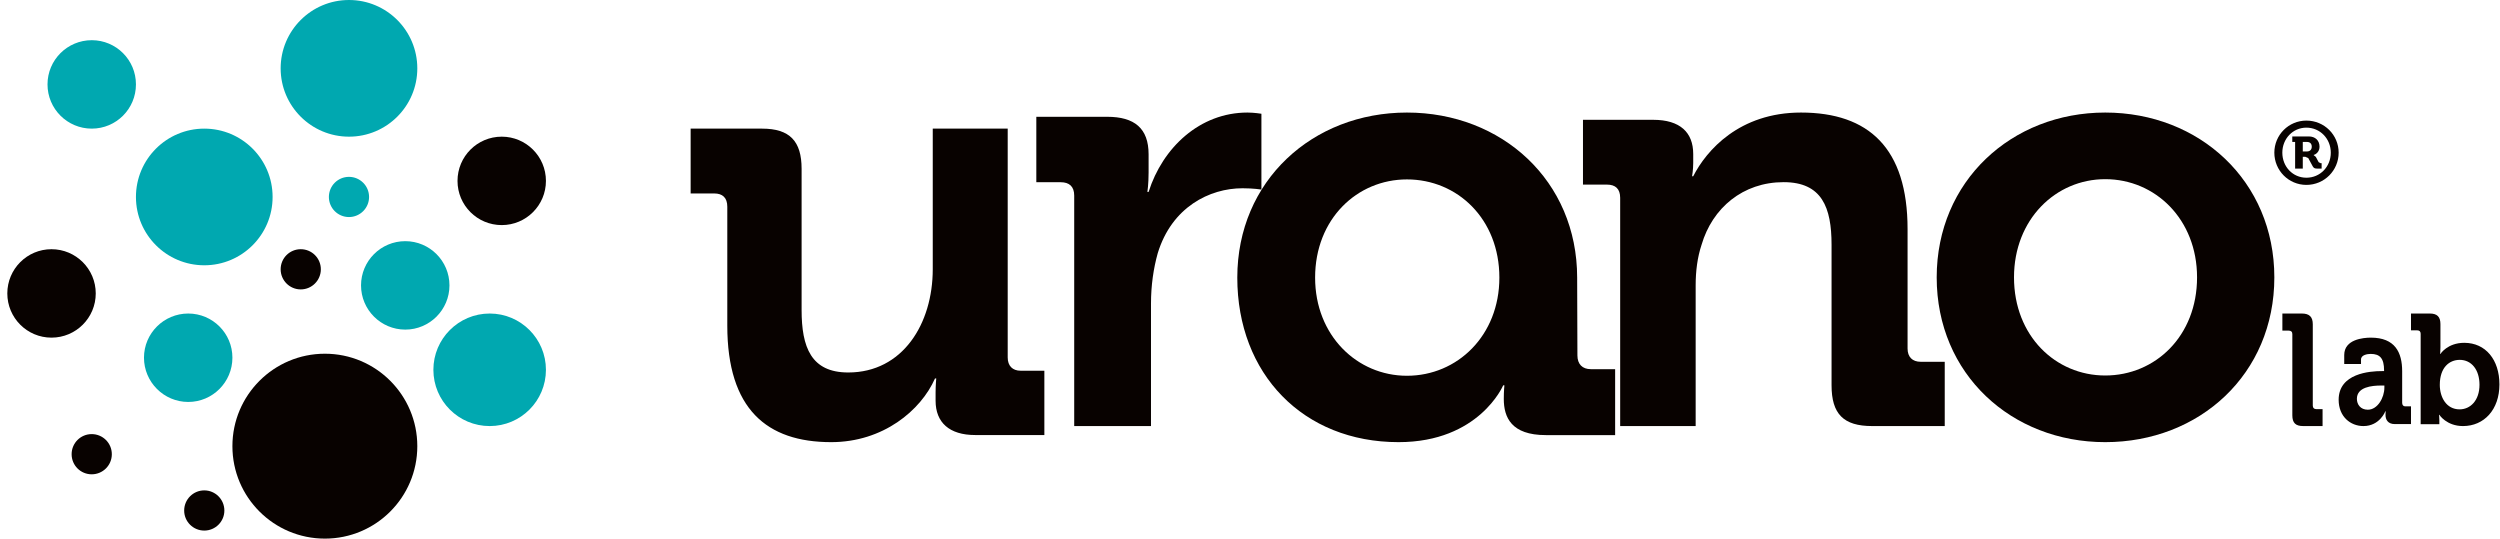 <?xml version="1.0" encoding="UTF-8"?>
<svg width="246px" height="53px" viewBox="0 0 246 53" version="1.1" xmlns="http://www.w3.org/2000/svg" xmlns:xlink="http://www.w3.org/1999/xlink">
    <!-- Generator: Sketch 58 (84663) - https://sketch.com -->
    <title>logo uranolab</title>
    <desc>Created with Sketch.</desc>
    <g id="Page-1" stroke="none" stroke-width="1" fill="none" fill-rule="evenodd">
        <g id="Soliciud-de-alta" transform="translate(-61, -113)">
            <g id="logo" transform="translate(49, 60)">
                <g id="logo-uranolab" transform="translate(12.72, 53)">
                    <path d="M26.104,19.381 C26.104,23.096 23.093,26.104 19.382,26.104 C15.671,26.104 12.657,23.096 12.657,19.381 C12.657,15.665 15.671,12.657 19.382,12.657 C23.093,12.657 26.104,15.665 26.104,19.381" id="Fill-1" fill="#00A8B0"></path>
                    <path d="M17.803,30.851 C15.403,30.851 13.448,32.797 13.448,35.195 C13.448,37.597 15.403,39.552 17.803,39.552 C20.204,39.552 22.149,37.597 22.149,35.195 C22.149,32.797 20.204,30.851 17.803,30.851" id="Fill-3" fill="#00A8B0"></path>
                    <path d="M39.16,23.731 C36.754,23.731 34.806,25.681 34.806,28.082 C34.806,30.48 36.754,32.433 39.16,32.433 C41.559,32.433 43.507,30.48 43.507,28.082 C43.507,25.681 41.559,23.731 39.16,23.731" id="Fill-5" fill="#00A8B0"></path>
                    <path d="M33.619,17.403 C32.524,17.403 31.642,18.287 31.642,19.382 C31.642,20.471 32.524,21.358 33.619,21.358 C34.709,21.358 35.597,20.471 35.597,19.382 C35.597,18.287 34.709,17.403 33.619,17.403" id="Fill-7" fill="#00A8B0"></path>
                    <path d="M47.467,30.851 C44.404,30.851 41.925,33.335 41.925,36.387 C41.925,39.447 44.404,41.925 47.467,41.925 C50.524,41.925 53,39.447 53,36.387 C53,33.335 50.524,30.851 47.467,30.851" id="Fill-9" fill="#00A8B0"></path>
                    <path d="M8.31,3.955 C5.907,3.955 3.955,5.901 3.955,8.304 C3.955,10.711 5.907,12.657 8.31,12.657 C10.714,12.657 12.657,10.711 12.657,8.304 C12.657,5.901 10.714,3.955 8.31,3.955" id="Fill-11" fill="#00A8B0"></path>
                    <path d="M33.622,0 C29.911,0 26.896,3.009 26.896,6.728 C26.896,10.439 29.911,13.448 33.622,13.448 C37.334,13.448 40.343,10.439 40.343,6.728 C40.343,3.009 37.334,0 33.622,0" id="Fill-13" fill="#00A8B0"></path>
                    <path d="M28.873,24.522 C27.78,24.522 26.896,25.406 26.896,26.5 C26.896,27.589 27.78,28.478 28.873,28.478 C29.966,28.478 30.851,27.589 30.851,26.5 C30.851,25.406 29.966,24.522 28.873,24.522" id="Fill-15" fill="#080200"></path>
                    <path d="M19.382,48.254 C18.287,48.254 17.403,49.143 17.403,50.238 C17.403,51.325 18.287,52.209 19.382,52.209 C20.469,52.209 21.358,51.325 21.358,50.238 C21.358,49.143 20.469,48.254 19.382,48.254" id="Fill-17" fill="#080200"></path>
                    <path d="M8.303,42.716 C7.212,42.716 6.328,43.597 6.328,44.694 C6.328,45.791 7.212,46.672 8.303,46.672 C9.395,46.672 10.284,45.791 10.284,44.694 C10.284,43.597 9.395,42.716 8.303,42.716" id="Fill-19" fill="#080200"></path>
                    <path d="M4.346,24.522 C1.946,24.522 0,26.469 0,28.873 C0,31.277 1.946,33.224 4.346,33.224 C6.75,33.224 8.701,31.277 8.701,28.873 C8.701,26.469 6.75,24.522 4.346,24.522" id="Fill-21" fill="#080200"></path>
                    <path d="M48.651,13.448 C46.244,13.448 44.299,15.396 44.299,17.802 C44.299,20.204 46.244,22.149 48.651,22.149 C51.051,22.149 53,20.204 53,17.802 C53,15.396 51.051,13.448 48.651,13.448" id="Fill-23" fill="#080200"></path>
                    <path d="M31.251,34.806 C26.226,34.806 22.149,38.879 22.149,43.904 C22.149,48.932 26.226,53 31.251,53 C36.273,53 40.343,48.932 40.343,43.904 C40.343,38.879 36.273,34.806 31.251,34.806" id="Fill-25" fill="#080200"></path>
                    <path d="M226.284,14.903 C226.574,14.903 226.757,14.73 226.757,14.436 C226.757,14.13 226.574,13.967 226.292,13.967 L225.874,13.967 L225.874,14.903 L226.284,14.903 Z M225.12,13.967 L224.841,13.967 L224.841,13.425 L226.464,13.425 C227.1,13.425 227.522,13.826 227.522,14.436 C227.522,14.924 227.175,15.188 226.95,15.243 L226.95,15.27 L227.157,15.437 L227.436,15.959 L227.626,16.058 L227.728,16.058 L227.728,16.59 L227.304,16.59 C227.06,16.59 226.95,16.546 226.845,16.354 L226.413,15.555 L226.121,15.427 L225.874,15.427 L225.874,16.59 L225.12,16.59 L225.12,13.967 Z M226.228,17.487 C227.581,17.487 228.63,16.407 228.63,15.023 C228.63,13.655 227.581,12.56 226.228,12.56 C224.894,12.56 223.861,13.655 223.861,15.023 C223.861,16.407 224.894,17.487 226.228,17.487 L226.228,17.487 Z M226.228,11.866 C227.991,11.866 229.403,13.275 229.403,15.023 C229.403,16.779 227.991,18.194 226.228,18.194 C224.484,18.194 223.075,16.779 223.075,15.023 C223.075,13.275 224.484,11.866 226.228,11.866 L226.228,11.866 Z" id="Fill-27" fill="#080200"></path>
                    <path d="M70.846,20.339 C70.846,19.449 70.375,19.036 69.563,19.036 L67.239,19.036 L67.239,12.657 L74.267,12.657 C76.996,12.657 78.158,13.893 78.158,16.615 L78.158,30.502 C78.158,34.168 79.092,36.652 82.747,36.652 C88.094,36.652 91.063,31.873 91.063,26.489 L91.063,12.657 L98.438,12.657 L98.438,35.177 C98.438,36.001 98.912,36.48 99.718,36.48 L102.045,36.48 L102.045,42.808 L95.243,42.808 C92.688,42.808 91.342,41.568 91.342,39.431 L91.342,38.611 C91.342,37.888 91.407,37.243 91.407,37.243 L91.283,37.243 C89.896,40.384 86.179,43.507 81.069,43.507 C74.732,43.507 70.846,40.255 70.846,32.039 L70.846,20.339 Z" id="Fill-29" fill="#080200"></path>
                    <path d="M104.982,19.246 C104.982,18.348 104.496,17.931 103.654,17.931 L101.254,17.931 L101.254,11.492 L108.224,11.492 C110.919,11.492 112.302,12.629 112.302,15.189 L112.302,16.976 C112.302,18.113 112.183,18.886 112.183,18.886 L112.302,18.886 C113.68,14.529 117.341,11.075 122.028,11.075 C122.681,11.075 123.403,11.193 123.403,11.193 L123.403,18.652 C123.403,18.652 122.622,18.525 121.545,18.525 C118.3,18.525 114.58,20.381 113.199,24.923 C112.786,26.406 112.538,28.074 112.538,29.869 L112.538,41.925 L104.982,41.925 L104.982,19.246 Z" id="Fill-31" fill="#080200"></path>
                    <path d="M158.705,19.467 C158.705,18.578 158.236,18.165 157.406,18.165 L155.045,18.165 L155.045,11.789 L161.953,11.789 C164.594,11.789 165.893,13.024 165.893,15.157 L165.893,16.041 C165.893,16.697 165.781,17.342 165.781,17.342 L165.893,17.342 C167.191,14.796 170.433,11.075 176.494,11.075 C183.156,11.075 186.985,14.573 186.985,22.543 L186.985,34.299 C186.985,35.122 187.457,35.6 188.277,35.6 L190.642,35.6 L190.642,41.925 L183.502,41.925 C180.677,41.925 179.505,40.738 179.505,37.903 L179.505,24.08 C179.505,20.41 178.559,17.924 174.788,17.924 C170.779,17.924 167.774,20.47 166.716,24.08 C166.304,25.319 166.133,26.672 166.133,28.097 L166.133,41.925 L158.705,41.925 L158.705,19.467 Z" id="Fill-33" fill="#080200"></path>
                    <path d="M146.818,27.318 C146.818,33.015 142.689,36.975 137.723,36.975 C132.819,36.975 128.687,33.015 128.687,27.318 C128.687,21.543 132.819,17.654 137.723,17.654 C142.689,17.654 146.818,21.543 146.818,27.318 L146.818,27.318 Z M158.209,42.814 L158.209,36.326 L155.819,36.326 C154.98,36.326 154.498,35.827 154.498,34.977 L154.472,27.318 C154.472,17.778 147.053,11.075 137.723,11.075 C128.446,11.075 121.03,17.778 121.03,27.318 C121.03,36.798 127.514,43.507 136.896,43.507 C144.837,43.507 147.192,37.919 147.192,37.919 L147.314,37.919 C147.314,37.919 147.253,38.453 147.253,39.253 C147.253,41.067 147.994,42.814 151.388,42.814 L158.209,42.814 Z" id="Fill-35" fill="#080200"></path>
                    <path d="M206.434,36.949 C211.368,36.949 215.47,33.063 215.47,27.293 C215.47,21.584 211.368,17.63 206.434,17.63 C201.558,17.63 197.458,21.584 197.458,27.293 C197.458,33.063 201.558,36.949 206.434,36.949 M206.434,11.075 C215.704,11.075 223.075,17.819 223.075,27.293 C223.075,36.825 215.704,43.507 206.434,43.507 C197.221,43.507 189.851,36.825 189.851,27.293 C189.851,17.819 197.221,11.075 206.434,11.075" id="Fill-37" fill="#080200"></path>
                    <path d="M224.846,32.877 C224.846,32.645 224.718,32.534 224.497,32.534 L223.866,32.534 L223.866,30.851 L225.781,30.851 C226.523,30.851 226.858,31.18 226.858,31.911 L226.858,39.913 C226.858,40.134 226.985,40.259 227.206,40.259 L227.821,40.259 L227.821,41.925 L225.923,41.925 C225.163,41.925 224.846,41.616 224.846,40.862 L224.846,32.877 Z" id="Fill-39" fill="#080200"></path>
                    <path d="M233.65,36.516 L233.873,36.516 L233.873,36.452 C233.873,35.262 233.467,34.825 232.557,34.825 C232.233,34.825 231.604,34.921 231.604,35.376 L231.604,35.819 L229.952,35.819 L229.952,34.936 C229.952,33.39 231.827,33.224 232.572,33.224 C234.953,33.224 235.653,34.676 235.653,36.534 L235.653,39.63 C235.653,39.858 235.765,39.986 235.961,39.986 L236.522,39.986 L236.522,41.73 L234.926,41.73 C234.266,41.73 234.013,41.31 234.013,40.823 C234.013,40.607 234.028,40.464 234.028,40.464 L234.001,40.464 C234.001,40.464 233.454,41.925 231.842,41.925 C230.566,41.925 229.403,40.998 229.403,39.339 C229.403,36.729 232.486,36.516 233.65,36.516 M232.276,40.316 C233.228,40.316 233.903,39.141 233.903,38.135 L233.903,37.936 L233.594,37.936 C232.669,37.936 231.198,38.079 231.198,39.243 C231.198,39.794 231.549,40.316 232.276,40.316" id="Fill-41" fill="#080200"></path>
                    <path d="M237.473,32.843 C237.473,32.616 237.35,32.506 237.136,32.506 L236.522,32.506 L236.522,30.851 L238.378,30.851 C239.096,30.851 239.419,31.175 239.419,31.894 L239.419,34.164 C239.419,34.545 239.386,34.825 239.386,34.825 L239.419,34.825 C239.419,34.825 240.107,33.733 241.762,33.733 C243.875,33.733 245.224,35.41 245.224,37.828 C245.224,40.317 243.706,41.925 241.639,41.925 C240.017,41.925 239.312,40.819 239.312,40.819 L239.279,40.819 C239.279,40.819 239.312,41.036 239.312,41.344 L239.312,41.741 L237.473,41.741 L237.473,32.843 Z M241.302,40.281 C242.36,40.281 243.262,39.411 243.262,37.861 C243.262,36.373 242.467,35.41 241.318,35.41 C240.307,35.41 239.356,36.142 239.356,37.874 C239.356,39.087 240,40.281 241.302,40.281 L241.302,40.281 Z" id="Fill-43" fill="#080200"></path>
                </g>
            </g>
        </g>
    </g>
</svg>